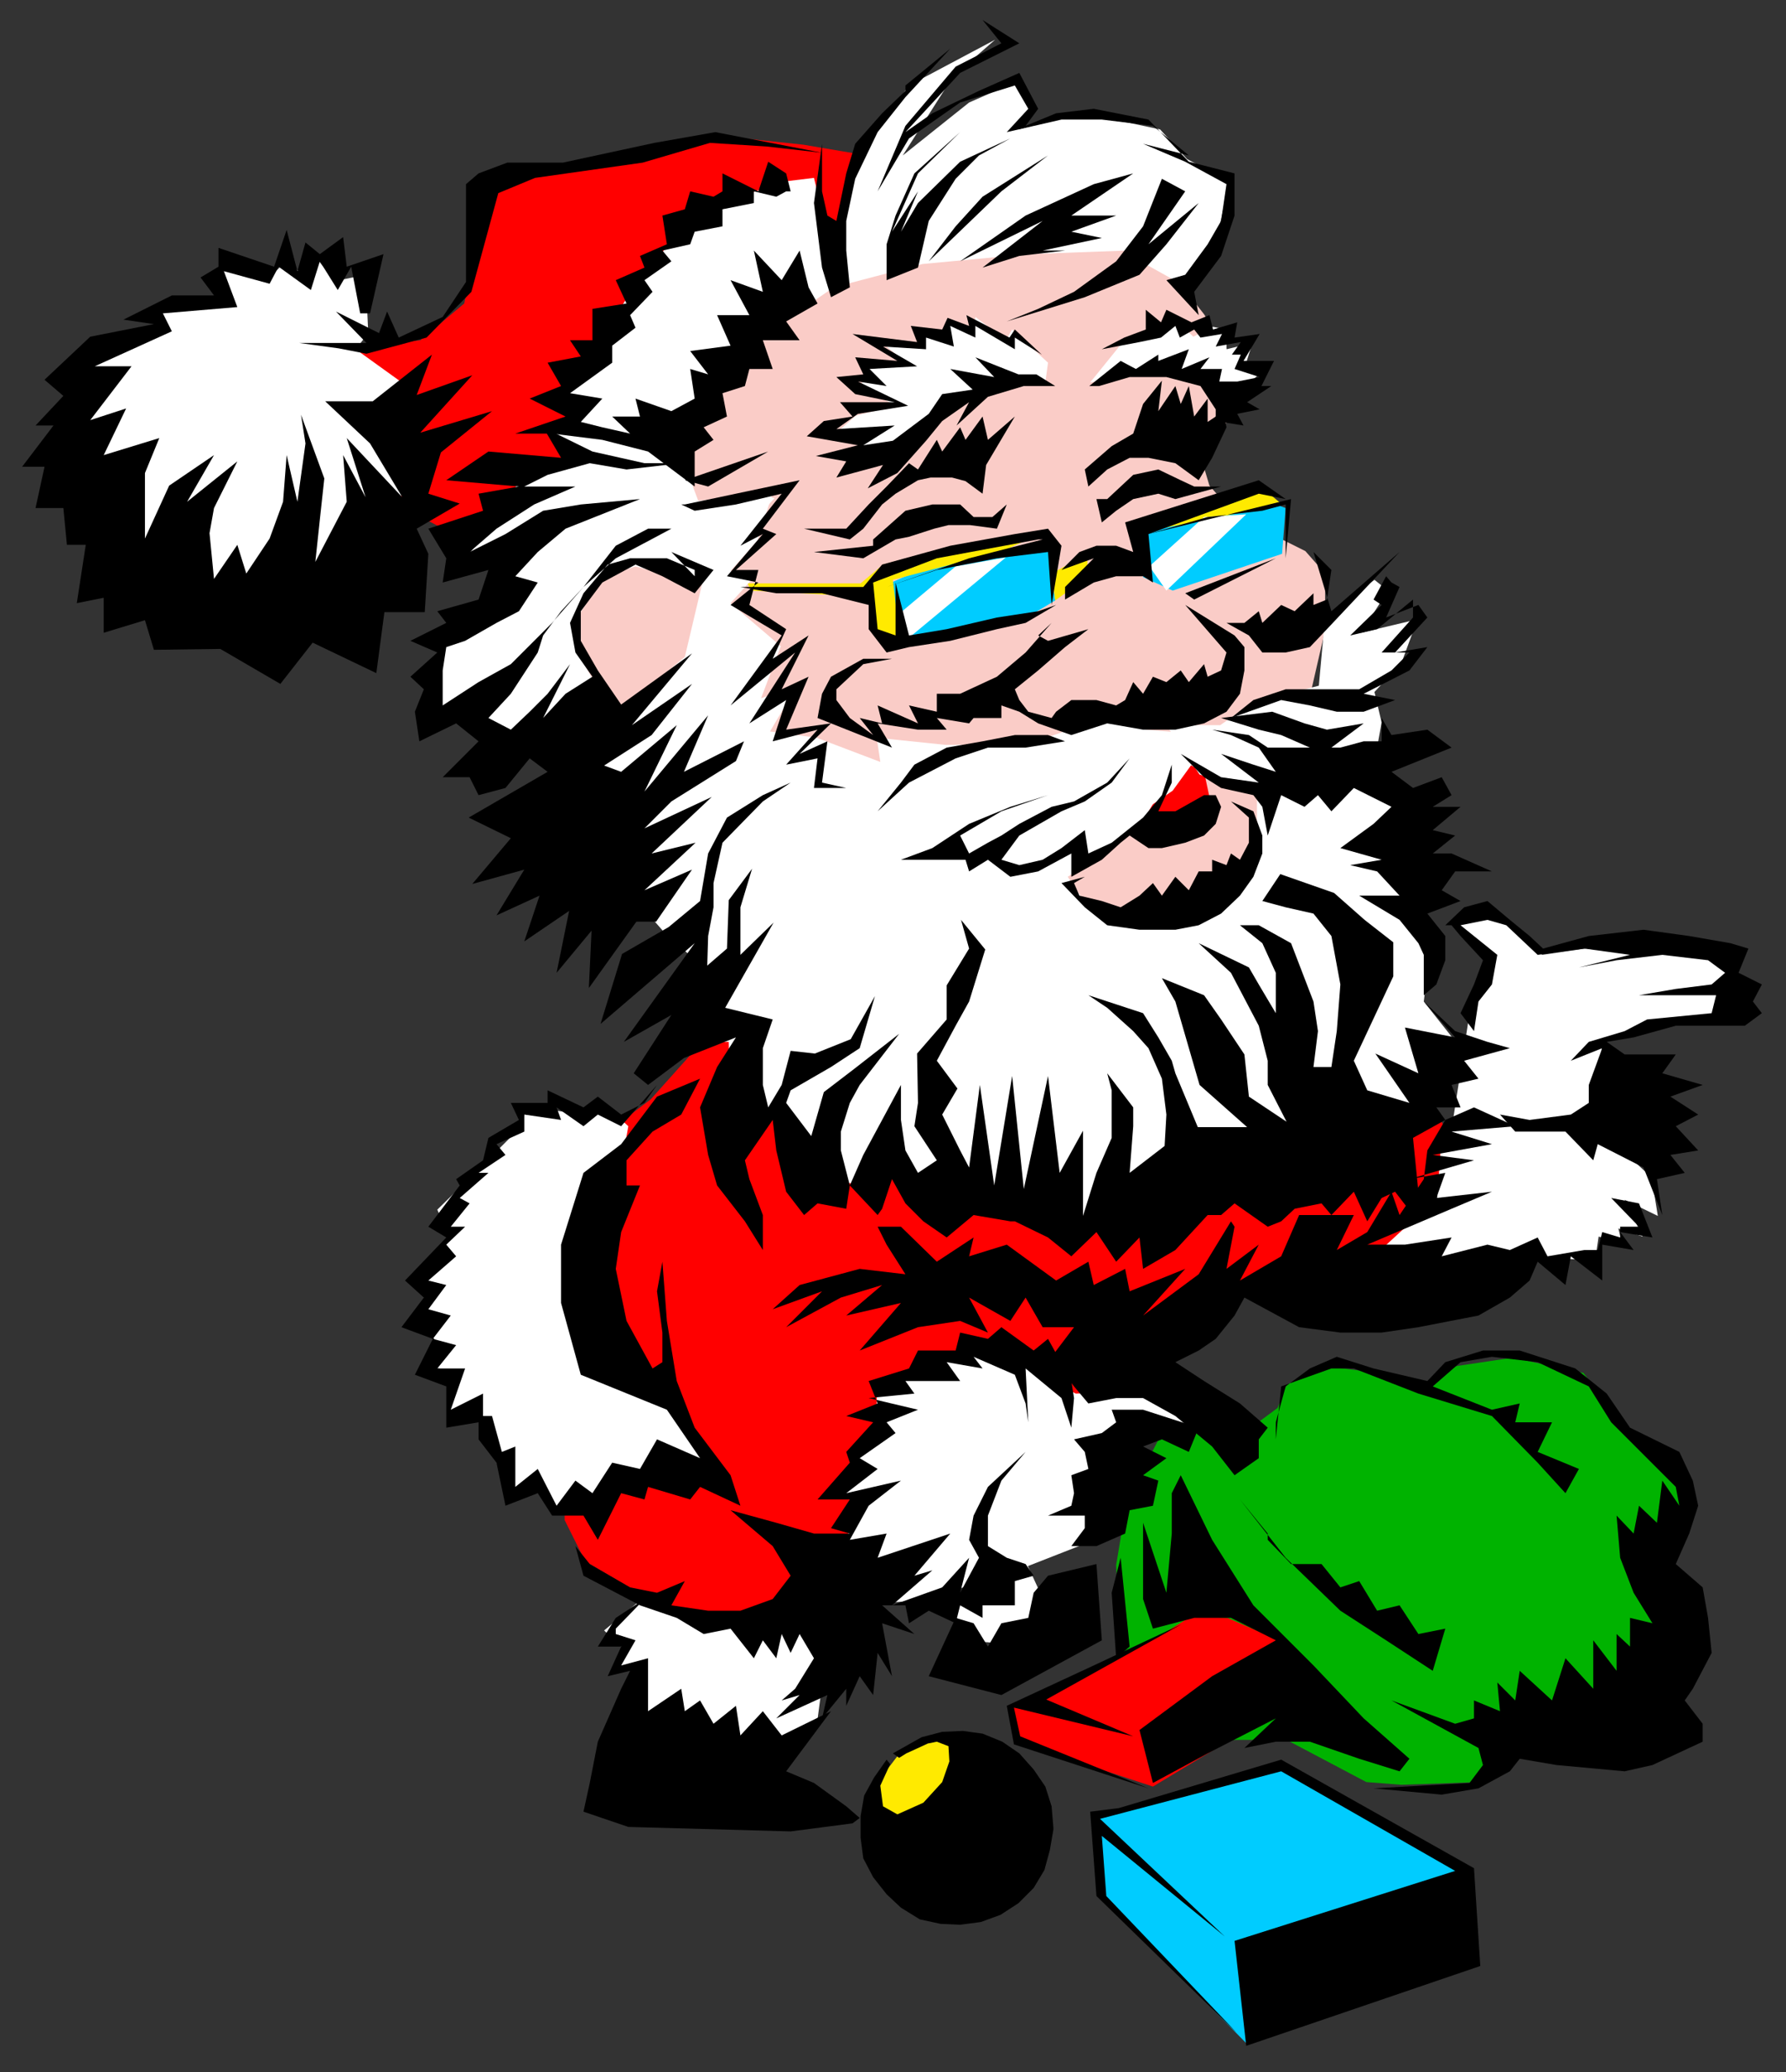 <?xml version="1.0" encoding="utf-8"?>
<!-- Generator: Adobe Illustrator 16.0.0, SVG Export Plug-In . SVG Version: 6.00 Build 0)  -->
<!DOCTYPE svg PUBLIC "-//W3C//DTD SVG 1.1//EN" "http://www.w3.org/Graphics/SVG/1.1/DTD/svg11.dtd">
<svg version="1.1" id="Layer_1" xmlns="http://www.w3.org/2000/svg" xmlns:xlink="http://www.w3.org/1999/xlink" x="0px" y="0px"
	 width="441px" height="511.458px" viewBox="0 0 441 511.458" enable-background="new 0 0 441 511.458" xml:space="preserve">
<rect x="0" y="0" width="441" height="511.458" fill="#333333" stroke="none"/>
<g>
	<polygon fill-rule="evenodd" clip-rule="evenodd" fill="#00CCFF" points="270.513,448.464 272.948,469.056 308.157,504.708 
		362.188,463.08 316.35,435.842 270.513,448.464 270.513,448.464 	"/>
	<polygon fill-rule="evenodd" clip-rule="evenodd" fill="#FF0000" points="249.477,421.228 251.692,430.085 284.685,440.935 
		322.106,418.349 317.014,402.406 295.757,396.648 277.6,408.163 249.477,421.228 249.477,421.228 	"/>
	<polygon fill-rule="evenodd" clip-rule="evenodd" fill="#FFEA00" points="217.369,438.942 222.461,432.298 232.648,428.757 
		237.077,434.734 233.533,446.25 220.469,451.344 215.376,446.914 217.369,438.942 217.369,438.942 	"/>
	<polygon fill-rule="evenodd" clip-rule="evenodd" fill="#00B300" points="276.492,408.163 275.605,386.24 278.264,370.296 
		286.898,353.69 299.964,352.584 309.486,351.917 315.466,347.491 317.679,341.732 328.529,337.304 344.915,339.519 
		353.552,342.397 358.645,337.304 373.479,335.088 390.974,338.854 397.617,347.491 401.159,353.69 416.438,364.32 414.89,376.719 
		409.354,389.342 417.324,405.948 404.261,429.421 374.144,430.085 365.287,439.829 346.022,440.493 337.386,439.829 
		317.679,429.421 298.635,429.421 316.35,405.063 303.065,399.305 294.207,398.862 286.013,403.958 276.492,408.163 
		276.492,408.163 	"/>
	<polygon fill-rule="evenodd" clip-rule="evenodd" fill="#FF0000" points="354.216,273.532 358.645,281.946 347.572,311.174 
		303.065,319.812 269.185,350.589 230.656,387.792 193.676,397.313 169.76,399.305 155.811,392 144.517,385.356 139.423,375.169 
		139.423,362.327 127.909,296.118 160.682,271.316 177.731,252.273 237.741,251.609 337.386,266.888 354.216,273.532 
		354.216,273.532 	"/>
	<polygon fill-rule="evenodd" clip-rule="evenodd" fill="#FFFFFF" points="234.642,397.313 240.618,405.063 251.692,405.948 
		257.449,394.434 253.685,386.24 240.176,390.448 234.642,397.313 234.642,397.313 	"/>
	<polygon fill-rule="evenodd" clip-rule="evenodd" fill="#FFFFFF" points="157.139,395.762 149.167,402.406 154.039,407.057 
		152.045,412.149 158.688,412.149 160.018,430.085 193.011,430.97 201.869,424.327 203.418,412.591 195.89,395.762 180.389,399.305 
		165.109,397.313 157.139,395.762 157.139,395.762 	"/>
	<polygon fill-rule="evenodd" clip-rule="evenodd" fill="#FFFFFF" points="358.645,277.294 363.073,248.73 366.615,235.666 
		359.309,227.473 366.174,223.929 377.688,232.122 380.786,235.666 400.495,232.787 428.396,235.666 429.061,248.73 
		409.354,253.822 395.624,256.923 394.738,269.324 396.73,280.397 407.802,290.583 409.354,300.104 401.159,296.118 
		405.589,305.196 399.609,303.202 400.495,306.746 394.738,305.196 393.852,311.174 381.452,310.29 369.716,313.832 
		335.837,313.168 354.881,295.673 355.765,283.051 358.645,277.294 358.645,277.294 	"/>
	<polygon fill-rule="evenodd" clip-rule="evenodd" fill="#FFFFFF" points="265.642,343.946 286.898,343.061 293.543,351.917 
		278.264,355.683 273.612,375.169 266.97,381.37 246.597,389.342 226.005,395.098 215.376,395.762 209.175,379.819 211.168,370.296 
		206.961,368.083 211.168,360.776 211.168,358.561 216.483,353.69 216.483,343.061 224.455,338.854 232.648,333.539 
		246.597,333.539 261.213,341.732 265.642,343.946 265.642,343.946 	"/>
	<polygon fill-rule="evenodd" clip-rule="evenodd" fill="#FFFFFF" points="155.146,277.959 154.039,284.16 142.303,298.553 
		143.409,326.454 164.667,345.497 176.403,364.981 151.602,367.198 144.073,371.625 136.767,372.292 132.781,365.87 
		125.694,369.413 122.595,360.776 118.166,348.154 111.08,351.254 111.522,338.191 105.102,337.304 107.98,331.547 104.437,326.454 
		105.102,311.618 111.08,305.639 107.98,298.553 118.166,288.588 128.795,277.959 129.901,273.086 139.423,274.417 148.502,273.532 
		152.045,275.082 155.146,277.959 155.146,277.959 	"/>
	<polygon fill-rule="evenodd" clip-rule="evenodd" fill="#FF0000" points="82.736,86.197 103.773,83.983 114.623,74.903 
		120.159,50.545 125.917,43.903 142.967,39.917 177.289,33.495 198.325,35.709 214.048,38.367 208.29,70.918 146.066,123.619 
		110.637,131.148 75.429,112.327 82.736,86.197 82.736,86.197 	"/>
	<polygon fill-rule="evenodd" clip-rule="evenodd" fill="#FACCC7" points="163.56,114.762 136.324,151.298 152.71,193.592 
		257.006,246.293 319.007,227.03 321.444,180.528 327.201,155.506 327.201,141.556 322.328,136.02 305.5,127.605 298.635,119.855 
		297.307,115.426 304.392,101.033 302.844,86.197 297.307,77.561 287.563,65.16 262.983,56.303 197.66,66.046 167.545,102.583 
		163.56,114.762 163.56,114.762 	"/>
	<polygon fill-rule="evenodd" clip-rule="evenodd" fill="#FF0000" points="278.928,202.672 291.55,204.886 298.635,196.693 
		297.307,190.493 289.114,186.507 278.928,196.25 278.928,202.672 278.928,202.672 	"/>
	<polygon fill-rule="evenodd" clip-rule="evenodd" fill="#00CCFF" points="219.583,143.991 222.239,158.606 253.905,152.184 
		260.549,148.198 258.777,135.134 234.197,137.57 219.583,143.991 219.583,143.991 	"/>
	<polygon fill-rule="evenodd" clip-rule="evenodd" fill="#00CCFF" points="280.921,131.148 282.249,142.441 289.556,145.763 
		316.571,136.684 317.458,125.391 312.586,123.619 280.921,131.148 280.921,131.148 	"/>
	<polygon fill-rule="evenodd" clip-rule="evenodd" fill="#FFEA00" points="185.481,145.763 214.048,147.313 216.483,155.506 
		222.239,157.942 220.469,143.106 247.484,136.02 254.792,132.699 237.741,134.249 218.033,139.342 212.497,143.991 
		184.596,143.991 185.481,145.763 185.481,145.763 	"/>
	<polygon fill-rule="evenodd" clip-rule="evenodd" fill="#FFEA00" points="259.662,141.556 260.549,148.198 268.52,142.441 
		268.52,136.684 259.662,141.556 259.662,141.556 	"/>
	<polygon fill-rule="evenodd" clip-rule="evenodd" fill="#FFEA00" points="279.813,131.812 316.571,124.505 311.035,119.855 
		284.906,127.605 279.813,131.812 279.813,131.812 	"/>
	<polygon fill-rule="evenodd" clip-rule="evenodd" fill="#FFFFFF" points="223.791,157.942 248.371,137.57 235.969,139.784 
		222.239,151.298 223.791,157.942 223.791,157.942 	"/>
	<polygon fill-rule="evenodd" clip-rule="evenodd" fill="#FFFFFF" points="283.799,139.784 297.307,127.605 307.714,126.941 
		288.006,145.763 283.799,139.784 283.799,139.784 	"/>
	<polygon fill-rule="evenodd" clip-rule="evenodd" fill="#FFFFFF" points="299.521,181.415 289.556,195.143 277.6,203.336 
		276.714,179.642 299.521,181.415 299.521,181.415 	"/>
	<polygon fill-rule="evenodd" clip-rule="evenodd" fill="#FFFFFF" points="173.967,141.556 169.096,162.149 148.724,178.978 
		139.866,202.672 164.224,230.351 173.967,238.987 170.868,257.143 179.946,257.143 180.389,277.294 191.239,275.745 
		199.433,291.024 217.369,292.795 221.133,287.039 231.098,299.438 249.919,294.345 265.198,302.539 290.442,298.553 
		326.313,279.73 346.022,274.637 359.973,257.81 351.56,247.181 353.329,232.565 347.572,220.386 349.121,200.9 339.379,188.056 
		341.151,178.314 339.379,170.785 346.022,163.699 350.008,152.848 336.058,156.17 342.7,145.763 339.379,143.106 327.201,152.184 
		325.649,169.234 309.265,173.442 301.292,178.978 288.006,178.978 296.199,191.157 310.37,196.25 310.37,209.093 289.114,227.03 
		268.52,223.708 263.647,216.4 280.921,204.886 288.006,192.707 282.249,178.978 269.185,178.314 253.241,183.849 233.533,183.849 
		216.483,182.079 217.369,188.056 201.646,182.079 190.132,180.528 196.775,169.234 187.918,172.335 192.789,159.491 
		180.389,148.863 186.146,142.441 180.389,140.892 187.032,133.363 191.239,120.297 173.967,141.556 173.967,141.556 	"/>
	<polygon fill-rule="evenodd" clip-rule="evenodd" fill="#FFFFFF" points="222.905,113.876 209.839,113.876 214.712,105.683 
		206.518,106.79 211.39,102.583 221.133,100.147 212.497,95.276 214.712,90.404 223.791,89.518 218.919,85.533 227.112,84.647 
		226.226,80.662 234.197,84.647 233.533,79.11 240.398,83.096 240.84,78.225 248.371,83.983 249.919,81.326 258.777,89.518 
		258.113,94.39 242.392,97.047 229.326,104.132 222.905,113.876 222.905,113.876 	"/>
	<polygon fill-rule="evenodd" clip-rule="evenodd" fill="#FFFFFF" points="269.185,94.39 277.6,83.983 290.442,79.11 
		294.648,83.096 299.521,80.662 302.844,81.326 302.844,86.197 309.265,84.647 307.714,89.518 310.37,92.84 302.844,99.261 
		294.648,92.84 281.585,91.955 269.185,94.39 269.185,94.39 	"/>
	<polygon fill-rule="evenodd" clip-rule="evenodd" fill="#FFFFFF" points="191.239,122.955 172.417,143.991 156.917,139.784 
		148.724,142.441 142.303,152.848 144.073,163.699 148.724,171.67 124.366,188.056 113.516,177.428 104.88,176.542 107.98,163.699 
		113.516,152.184 123.259,146.427 127.687,136.02 114.623,138.234 126.581,122.955 128.131,117.198 144.073,113.876 
		136.324,107.454 141.417,102.583 138.981,98.597 144.073,90.404 156.031,71.583 165.109,60.289 176.625,50.545 193.676,44.789 
		200.982,43.903 206.518,66.046 211.39,39.252 224.455,21.095 245.713,9.801 235.305,18.881 222.905,38.367 239.29,25.302 
		252.356,19.545 255.456,27.074 251.47,31.946 266.75,27.738 286.457,31.946 293.1,39.252 303.508,44.789 300.186,60.289 
		291.55,70.032 281.585,64.496 278.264,61.839 253.905,62.724 227.776,65.16 205.854,70.918 195.226,78.225 183.047,85.533 
		170.868,104.132 169.096,114.762 172.417,123.619 186.146,121.848 191.239,122.955 191.239,122.955 	"/>
	<polygon fill-rule="evenodd" clip-rule="evenodd" fill="#FFFFFF" points="87.829,86.197 100.451,95.276 90.265,101.697 
		100.451,120.297 82.072,148.198 49.299,149.749 25.606,130.042 16.749,106.79 24.278,86.197 40.221,81.326 38.007,76.454 
		53.507,74.239 52.621,68.261 59.264,64.496 67.236,67.818 70.558,64.496 76.979,69.368 77.865,63.388 82.736,69.368 90.265,67.818 
		90.929,82.211 87.829,86.197 87.829,86.197 	"/>
	<polygon fill-rule="evenodd" clip-rule="evenodd" points="242.611,4.93 247.263,10.688 235.969,16.445 223.568,31.06 
		216.705,47.225 224.455,34.159 237.077,25.302 250.584,21.095 253.905,26.853 248.591,32.61 262.099,29.509 272.063,29.509 
		284.685,31.06 293.543,38.367 282.249,35.488 292.655,39.917 302.844,45.453 301.514,54.532 298.192,60.289 292.655,67.818 
		288.006,69.146 295.979,77.783 294.871,72.025 301.514,63.167 304.836,53.203 304.836,42.796 293.543,39.917 283.577,29.509 
		270.071,26.853 260.771,27.959 253.241,31.06 256.341,26.853 251.692,17.995 241.728,22.423 230.212,27.959 223.568,32.61 
		237.077,17.995 251.692,10.688 242.611,4.93 242.611,4.93 	"/>
	<polygon fill-rule="evenodd" clip-rule="evenodd" points="237.077,32.61 225.783,42.796 221.133,53.203 218.919,60.289 
		218.919,69.146 226.669,66.046 229.326,54.532 235.969,44.125 241.728,38.367 249.477,34.159 237.077,39.917 226.669,50.103 
		222.461,57.188 226.669,47.225 220.248,57.188 226.669,42.796 237.077,32.61 237.077,32.61 	"/>
	<polygon fill-rule="evenodd" clip-rule="evenodd" points="258.777,38.367 242.611,48.553 235.969,55.86 229.326,64.496 
		247.263,47.225 258.777,38.367 258.777,38.367 	"/>
	<polygon fill-rule="evenodd" clip-rule="evenodd" points="270.071,45.453 253.241,53.203 237.077,64.496 257.449,54.532 
		242.611,66.046 251.692,63.167 262.983,61.839 270.071,61.839 257.449,61.839 272.063,58.739 264.534,57.188 275.605,53.203 
		264.534,53.203 279.813,42.796 270.071,45.453 270.071,45.453 	"/>
	<polygon fill-rule="evenodd" clip-rule="evenodd" points="286.898,44.125 282.249,55.86 275.605,64.496 265.198,72.025 
		256.341,76.232 248.591,79.333 267.855,73.354 281.362,67.818 288.006,60.289 295.979,50.103 283.577,60.289 292.655,47.225 
		286.898,44.125 286.898,44.125 	"/>
	<polygon fill-rule="evenodd" clip-rule="evenodd" points="250.584,102.804 243.498,114.762 242.611,121.848 238.405,118.748 
		235.083,117.862 232.205,117.862 229.77,117.862 226.669,118.526 221.133,121.848 217.812,124.505 213.161,130.483 
		209.839,133.141 198.547,130.483 208.954,130.483 214.49,124.505 218.919,120.077 224.455,114.319 226.669,115.87 231.32,108.562 
		232.648,111.44 237.077,105.461 238.405,108.562 242.611,102.804 243.939,108.562 250.584,102.804 250.584,102.804 	"/>
	<polygon fill-rule="evenodd" clip-rule="evenodd" points="215.597,133.141 223.568,126.055 230.212,124.505 237.077,124.505 
		240.398,127.605 245.049,127.605 248.591,124.505 246.155,130.483 239.512,129.598 234.197,129.598 230.656,130.483 
		224.455,132.477 221.133,133.141 213.161,137.791 200.982,136.241 215.597,134.691 215.597,133.141 215.597,133.141 	"/>
	<polygon fill-rule="evenodd" clip-rule="evenodd" points="267.855,115.87 274.499,110.111 279.813,107.012 282.249,99.705 
		286.898,93.948 286.013,101.476 290.222,95.276 291.55,99.705 293.543,95.276 294.871,102.804 298.192,98.375 298.192,104.132 
		300.186,102.804 301.514,98.375 302.844,105.461 299.3,112.991 295.979,118.526 290.222,114.319 283.577,112.991 278.928,112.991 
		273.393,115.87 268.742,120.077 267.855,115.87 267.855,115.87 	"/>
	<polygon fill-rule="evenodd" clip-rule="evenodd" points="273.393,123.177 279.813,117.198 286.013,115.87 291.55,118.526 
		294.871,120.077 298.192,115.87 294.871,120.077 301.514,120.077 290.222,123.177 286.013,121.848 279.813,123.177 
		275.605,126.055 272.063,128.934 270.735,123.177 273.393,123.177 273.393,123.177 	"/>
	<polygon fill-rule="evenodd" clip-rule="evenodd" points="262.983,147.977 270.071,143.77 275.605,142.22 282.249,142.22 
		284.685,143.77 283.577,131.812 298.192,127.605 311.699,126.055 317.458,124.505 317.458,137.791 318.787,123.177 
		283.577,131.812 310.814,121.848 317.458,123.177 310.814,118.526 277.82,128.934 279.813,136.241 275.605,134.691 
		270.735,134.691 266.527,136.241 262.099,140.669 270.071,137.791 262.983,144.877 262.983,147.977 262.983,147.977 	"/>
	<polygon fill-rule="evenodd" clip-rule="evenodd" points="217.812,139.342 234.642,134.691 250.584,131.812 258.777,130.483 
		262.099,134.691 259.662,149.306 258.777,136.241 246.155,137.791 231.32,140.669 218.919,144.877 239.29,137.791 257.449,133.141 
		256.341,133.141 231.32,137.791 215.597,143.77 216.705,155.284 221.133,156.834 221.133,143.77 224.455,156.834 233.755,155.284 
		246.155,152.406 256.341,150.855 260.771,149.306 253.241,153.734 246.155,155.284 234.642,158.163 224.455,159.713 
		218.919,161.042 214.49,155.284 214.49,149.306 202.975,146.427 191.683,146.427 182.824,144.877 205.189,144.877 213.161,144.877 
		217.812,139.342 217.812,139.342 	"/>
	<polygon fill-rule="evenodd" clip-rule="evenodd" points="259.662,153.734 253.241,161.042 246.155,167.02 237.077,171.227 
		231.32,171.227 231.32,175.657 224.455,174.107 226.669,178.535 216.705,174.107 217.812,178.535 212.276,177.206 215.597,181.415 
		209.839,177.206 206.518,172.778 206.518,170.121 213.161,163.92 220.248,162.592 213.161,162.592 205.189,167.02 202.975,171.227 
		201.869,177.206 220.248,184.514 216.705,178.535 226.669,180.086 233.755,180.086 231.32,177.206 239.29,178.535 240.398,177.206 
		247.263,177.206 247.263,174.107 251.692,175.657 256.341,178.535 264.534,181.415 273.393,178.535 282.249,180.086 
		290.222,180.086 297.307,178.535 302.844,175.657 306.165,171.227 307.271,165.47 307.271,159.713 304.836,156.834 
		292.655,149.306 302.844,161.042 301.514,165.47 298.192,167.02 297.307,163.92 293.543,168.349 291.55,165.47 288.006,168.349 
		284.685,167.02 282.249,171.227 279.813,168.349 277.82,172.778 275.605,174.107 270.735,172.778 264.534,172.778 260.771,175.657 
		259.662,177.206 253.905,175.657 251.692,172.778 250.584,170.121 256.341,165.47 262.983,159.713 268.742,155.284 
		258.777,158.163 256.341,156.834 259.662,153.734 259.662,153.734 	"/>
	<polygon fill-rule="evenodd" clip-rule="evenodd" points="324.321,136.241 328.749,140.669 327.644,147.977 324.321,149.306 
		324.321,146.427 319.671,150.855 316.35,149.306 311.699,153.734 310.814,150.855 307.271,153.734 302.844,153.734 
		308.378,156.834 311.699,161.042 317.458,161.042 323.436,159.713 327.644,155.284 345.58,136.241 328.749,150.855 
		324.321,136.241 324.321,136.241 	"/>
	<polygon fill-rule="evenodd" clip-rule="evenodd" points="342.259,142.22 339.158,147.977 341.151,149.306 333.4,156.834 
		340.043,155.284 348.901,147.977 348.901,152.406 341.151,161.042 348.016,161.042 343.587,165.47 335.614,170.121 
		328.749,170.121 322.106,170.121 317.458,170.121 309.486,172.778 303.949,177.206 316.35,172.778 323.436,174.107 
		330.078,175.657 336.722,175.657 344.472,172.778 336.722,171.227 348.016,165.47 352.443,159.713 344.472,161.042 
		352.443,152.406 350.229,149.306 342.259,152.406 345.58,144.877 343.587,143.77 342.259,142.22 342.259,142.22 	"/>
	<polygon fill-rule="evenodd" clip-rule="evenodd" points="301.514,177.206 310.814,180.086 316.35,181.415 323.436,184.514 
		330.965,184.514 336.722,182.964 341.151,182.964 341.151,177.206 343.587,181.415 352.443,180.086 358.422,184.514 
		343.587,190.493 348.901,194.479 355.986,191.821 358.422,196.25 353.772,199.129 360.638,199.129 353.772,204.886 
		359.309,206.214 353.772,210.644 358.422,210.644 368.387,215.072 359.309,215.072 355.986,219.722 360.638,222.379 
		352.443,225.479 356.873,231.015 356.873,236.993 354.658,242.972 351.56,245.629 351.56,235.666 350.229,232.787 345.58,227.03 
		335.614,221.051 345.58,221.051 340.043,215.072 333.4,213.522 341.151,212.193 330.965,209.315 339.158,203.336 343.587,199.129 
		334.286,194.479 328.749,200.235 325.43,196.25 322.106,199.129 316.35,196.25 315.021,200.235 313.027,206.214 311.699,199.129 
		309.486,196.25 301.514,194.479 297.307,191.821 291.55,186.063 301.514,191.821 310.814,193.15 301.514,186.063 309.486,188.721 
		315.021,190.493 310.814,184.514 303.949,181.415 299.3,180.086 308.378,181.415 313.027,184.514 322.106,184.514 328.749,184.514 
		336.722,178.535 327.644,180.086 322.106,178.535 314.136,175.657 301.514,177.206 301.514,177.206 	"/>
	<polygon fill-rule="evenodd" clip-rule="evenodd" points="258.777,181.415 250.584,181.415 242.611,182.964 233.755,184.514 
		225.783,188.721 222.461,193.15 216.705,200.235 224.455,193.15 235.969,187.171 243.939,184.514 253.241,184.514 262.983,182.964 
		258.777,181.415 258.777,181.415 	"/>
	<polygon fill-rule="evenodd" clip-rule="evenodd" points="289.334,188.721 286.898,196.25 282.249,201.786 274.499,207.986 
		268.742,210.644 267.855,204.886 262.099,209.315 257.449,212.193 251.692,213.522 247.263,212.193 251.692,206.214 
		262.099,200.235 267.855,197.8 274.499,193.15 278.928,187.171 273.393,193.15 265.198,197.8 259.662,199.129 251.692,203.336 
		247.263,206.214 243.939,207.986 239.29,210.644 237.077,206.214 247.263,200.235 258.777,196.25 249.477,199.129 239.29,203.336 
		230.212,209.315 222.461,212.193 218.919,212.193 231.32,212.193 238.405,212.193 239.29,215.072 243.939,212.193 249.477,216.4 
		256.341,215.072 264.534,210.644 264.534,216.4 272.063,212.193 276.714,207.986 278.928,206.214 283.577,209.315 286.898,209.315 
		292.655,207.986 297.307,206.214 300.186,203.336 301.514,199.129 300.186,196.25 297.307,196.25 290.222,200.235 286.013,200.235 
		289.334,193.15 289.334,188.721 289.334,188.721 	"/>
	<polygon fill-rule="evenodd" clip-rule="evenodd" points="262.099,217.95 267.855,223.929 273.393,228.358 281.362,229.466 
		290.222,229.466 295.979,228.358 301.514,225.479 306.165,221.051 309.486,216.4 311.699,210.644 311.699,206.214 309.486,200.235 
		303.949,197.8 308.378,201.786 308.378,207.986 306.165,212.193 303.949,210.644 302.844,213.522 299.3,212.193 299.3,215.072 
		295.979,215.072 293.543,219.722 290.222,216.4 286.898,221.051 284.685,217.95 281.362,221.051 276.714,223.929 272.063,222.379 
		266.527,221.051 265.198,217.95 267.855,216.4 262.099,217.95 262.099,217.95 	"/>
	<polygon fill-rule="evenodd" clip-rule="evenodd" points="292.655,146.427 315.021,137.791 294.871,147.977 292.655,146.427 
		292.655,146.427 	"/>
	<polygon fill-rule="evenodd" clip-rule="evenodd" points="311.699,222.379 316.13,215.736 329.414,220.386 336.943,227.03 
		344.028,232.565 344.028,240.979 334.286,261.795 337.607,269.101 348.016,272.204 339.602,260.023 350.229,264.895 
		346.908,253.602 359.309,256.036 351.56,247.181 359.309,254.487 367.28,257.143 372.815,258.694 361.523,261.795 365.065,266.224 
		358.422,267.772 360.638,273.309 354.658,273.309 356.873,276.411 348.901,280.837 350.229,294.124 348.901,299.882 
		344.472,294.124 341.151,295.673 337.607,301.433 334.286,294.124 328.749,299.882 326.313,297.002 319.671,298.331 
		316.35,301.433 313.027,302.761 304.836,297.002 301.514,299.882 298.192,299.882 290.222,308.516 282.249,313.168 
		281.362,305.417 275.605,311.396 270.735,304.088 264.534,310.067 258.777,305.417 250.584,301.433 249.477,301.433 
		240.398,299.882 233.755,305.417 227.998,301.433 223.568,297.002 220.248,291.024 217.812,298.331 216.705,299.882 
		209.839,292.575 208.954,298.331 201.869,297.002 198.547,299.882 194.118,294.124 191.683,283.938 190.796,276.411 
		183.932,286.374 185.04,291.024 188.361,299.882 188.361,308.516 183.932,301.433 177.067,292.575 174.854,285.045 172.86,273.309 
		177.067,263.344 181.718,256.036 168.874,261.129 160.018,267.772 156.475,264.895 165.774,250.502 154.039,257.143 
		171.532,232.787 148.282,252.716 153.595,235.443 165.109,228.801 172.86,222.379 174.854,210.644 179.503,201.786 188.361,196.25 
		195.226,193.15 188.361,197.8 178.396,207.986 176.182,217.95 176.182,223.929 174.854,231.015 174.631,238.322 179.503,234.115 
		179.946,222.158 185.704,214.408 182.824,223.929 182.824,235.666 191.019,227.694 179.061,248.73 190.796,251.609 
		188.361,258.694 188.361,267.772 189.689,273.309 193.011,267.772 195.226,259.359 201.204,260.023 210.062,256.481 
		216.041,245.852 212.276,258.694 205.189,263.344 195.226,269.101 194.118,272.204 200.318,280.397 203.418,269.545 
		210.947,263.787 222.019,255.153 212.276,267.772 209.839,272.204 207.625,279.288 207.625,283.938 209.839,292.575 
		213.161,285.045 217.812,276.411 222.461,267.772 222.461,276.411 223.568,283.938 226.669,289.475 231.32,286.374 
		225.783,277.959 226.669,272.204 226.448,260.023 233.755,251.609 233.755,243.194 239.29,234.115 237.297,227.03 243.275,234.337 
		239.29,247.181 235.969,253.158 231.32,261.795 236.413,268.66 232.648,275.082 237.077,283.938 239.29,288.147 241.947,267.772 
		245.491,292.575 249.919,265.559 252.798,293.46 258.777,265.559 261.654,289.475 267.414,279.069 267.414,300.104 
		270.735,289.475 274.499,280.837 274.499,269.101 273.393,264.895 279.813,273.309 279.813,277.959 278.928,289.475 
		287.563,282.832 288.006,275.082 286.898,266.224 283.577,258.694 279.813,254.487 273.393,248.73 268.742,245.629 
		282.249,250.059 286.013,256.036 289.334,261.795 290.222,264.895 295.757,278.18 307.935,278.18 296.199,267.772 290.222,247.181 
		286.898,241.422 297.307,245.629 301.514,251.609 307.271,260.245 308.378,270.652 317.679,276.852 313.027,267.772 
		313.027,261.795 310.814,253.158 303.949,240.094 295.979,232.787 308.378,238.765 310.814,242.972 315.021,250.059 
		315.021,240.094 311.699,232.787 306.165,228.358 310.814,228.358 318.787,232.787 322.106,241.422 324.321,247.181 
		325.43,254.487 324.321,263.344 328.749,263.344 330.078,254.487 330.965,242.972 328.749,231.015 324.321,225.479 
		317.458,223.929 311.699,222.379 311.699,222.379 	"/>
	<polygon fill-rule="evenodd" clip-rule="evenodd" points="234.642,12.016 223.568,23.973 216.705,32.61 211.168,44.125 
		208.954,54.532 208.954,61.839 209.839,70.918 205.189,73.354 202.975,66.046 201.869,57.188 200.982,50.103 202.975,35.488 
		202.975,47.225 204.304,53.203 206.518,54.532 208.954,42.796 211.168,35.488 217.812,27.959 223.568,22.423 223.568,21.095 
		234.642,12.016 234.642,12.016 	"/>
	<polygon fill-rule="evenodd" clip-rule="evenodd" points="191.683,48.553 186.146,47.225 186.146,50.103 178.396,51.653 
		178.396,55.86 171.532,57.188 170.424,60.289 163.56,61.839 165.774,64.496 159.132,69.146 161.124,72.025 155.588,77.783 
		156.917,80.882 151.16,85.311 151.16,89.518 140.752,97.047 148.724,98.375 143.409,104.132 148.724,105.461 155.588,107.012 
		151.16,102.804 158.024,102.804 156.917,98.375 165.774,101.476 171.532,98.375 170.424,91.068 174.854,92.396 170.424,86.64 
		180.389,85.311 177.067,77.783 185.04,77.783 180.389,69.146 188.361,72.025 186.146,61.839 193.011,69.146 197.439,61.839 
		199.654,70.918 201.869,74.903 194.118,79.333 197.439,83.983 188.361,83.983 190.796,91.068 185.04,91.068 183.932,95.276 
		178.396,97.047 179.503,102.804 173.746,105.461 176.182,108.562 171.532,111.44 171.532,120.077 160.018,111.44 148.724,108.562 
		136.324,107.012 127.245,107.012 139.645,102.804 130.788,98.375 138.538,95.276 135.216,89.518 143.409,87.968 140.752,83.983 
		146.288,83.983 146.288,76.232 154.703,74.903 152.045,69.146 159.132,66.046 158.024,63.167 164.667,60.289 163.56,53.203 
		169.096,51.653 170.424,47.225 176.182,48.553 178.396,47.225 178.396,42.796 187.254,47.225 189.689,39.917 194.118,42.796 
		195.226,47.225 194.118,47.225 191.683,48.553 191.683,48.553 	"/>
	<polygon fill-rule="evenodd" clip-rule="evenodd" points="134.109,105.461 146.288,111.44 159.132,114.319 168.21,114.319 
		154.703,115.87 145.624,114.319 135.216,117.198 129.459,120.077 142.081,120.077 131.895,124.505 122.595,130.483 
		115.952,136.241 124.809,131.812 134.109,126.055 143.409,124.505 158.024,123.177 139.645,130.483 132.781,136.241 
		127.245,142.22 132.781,143.77 128.131,150.855 122.595,153.734 114.844,158.163 110.194,159.713 109.308,165.47 109.308,174.107 
		118.166,168.349 126.138,163.92 136.324,153.734 144.073,144.877 152.045,134.691 160.018,130.483 165.774,130.483 
		152.045,137.791 144.073,144.877 138.538,150.855 134.109,156.834 132.781,161.042 126.138,171.227 120.602,177.206 
		126.138,180.086 130.788,175.657 135.216,171.227 140.752,163.92 134.109,177.206 139.645,171.227 146.288,167.02 142.081,161.042 
		140.752,153.734 144.073,146.427 150.052,139.342 155.588,137.791 161.124,137.791 164.667,137.791 171.532,140.669 
		171.532,142.22 165.774,136.241 176.182,140.669 171.532,146.427 163.56,142.22 156.917,139.342 148.724,143.77 143.409,150.855 
		143.409,158.163 147.617,165.47 153.374,173.885 170.868,161.263 156.031,178.978 170.868,168.792 160.902,181.415 
		149.167,188.943 153.374,190.493 167.103,178.978 159.132,195.364 174.854,176.542 168.874,190.493 183.711,182.964 
		181.718,187.835 165.774,197.8 159.132,204.444 175.739,196.693 160.902,210.644 171.753,207.986 159.132,219.722 170.868,214.628 
		162.01,227.473 157.139,227.473 145.402,243.858 146.066,229.687 137.431,240.094 140.531,224.815 129.459,232.344 
		133.223,221.051 122.595,225.922 129.459,214.628 116.616,218.172 126.138,206.878 115.729,201.786 135.216,190.493 
		130.788,187.171 124.809,194.479 118.166,196.25 115.952,191.821 109.308,191.821 118.166,182.964 112.63,178.535 103.551,182.964 
		102.444,175.657 104.658,170.121 101.336,167.02 107.98,161.042 101.336,158.163 110.194,153.734 107.98,150.855 118.166,147.977 
		120.602,140.669 109.308,143.77 110.194,137.791 105.766,130.483 119.273,126.055 118.166,121.848 128.131,120.077 
		110.194,118.526 120.602,111.44 138.538,112.991 134.109,105.461 134.109,105.461 	"/>
	<polygon fill-rule="evenodd" clip-rule="evenodd" points="88.937,77.339 86.722,65.825 83.4,71.583 78.972,64.496 76.758,71.583 
		68.786,65.825 66.571,70.032 55.278,66.932 58.6,75.79 40.221,77.339 42.435,81.768 23.392,90.404 32.471,90.404 22.285,103.69 
		31.143,100.812 25.606,112.327 39.335,108.119 35.792,116.754 35.792,121.184 35.792,132.919 41.771,119.855 52.843,112.327 
		46.2,123.84 58.6,113.876 52.843,125.391 51.735,131.591 52.843,142.884 58.6,134.469 60.814,141.556 66.571,132.919 
		69.893,123.84 70.778,112.327 73.436,123.84 75.429,109.447 74.322,102.362 80.079,118.083 78.972,128.27 77.865,138.677 
		85.615,123.84 84.729,112.327 90.265,122.733 85.615,108.119 99.344,122.733 91.373,109.447 80.3,99.041 92.037,99.041 
		106.651,87.525 102.887,97.49 116.616,92.619 103.773,106.79 121.487,101.476 108.865,111.663 105.766,121.848 113.516,124.283 
		102.887,130.483 105.766,136.684 104.88,151.078 94.916,151.078 92.923,166.135 77.201,158.606 69.229,168.792 54.393,160.156 
		38.007,160.378 35.792,153.07 25.606,156.17 25.606,147.534 18.963,148.863 21.177,134.469 16.527,134.469 15.642,125.391 
		8.777,125.391 10.992,115.205 5.456,115.205 13.205,105.019 8.777,105.019 15.642,97.711 10.992,93.725 22.285,83.096 
		38.007,79.997 30.478,78.889 42.435,72.911 52.843,72.911 49.521,68.482 53.949,65.825 53.949,61.175 67.679,65.825 70.778,56.746 
		73.436,66.932 75.429,59.846 78.972,62.724 84.729,58.517 85.615,65.825 94.693,62.724 91.373,77.339 88.937,77.339 88.937,77.339 
			"/>
	<polygon fill-rule="evenodd" clip-rule="evenodd" points="162.231,267.772 159.132,272.204 153.374,275.082 147.617,270.652 
		144.073,273.309 135.216,269.101 135.216,272.204 126.138,272.204 128.131,276.411 120.602,280.837 119.273,286.374 
		112.63,291.024 113.516,292.575 105.766,302.761 110.194,305.417 100.008,316.045 104.658,320.252 99.123,327.562 106.872,330.439 
		102.444,339.297 110.194,342.176 110.194,352.362 118.166,351.033 118.166,355.242 122.595,360.999 124.809,371.625 
		132.781,368.528 136.324,374.062 144.073,374.062 147.617,380.042 153.374,368.528 159.132,370.077 160.018,366.977 
		170.424,370.077 172.86,366.977 182.824,371.625 180.389,364.098 171.532,352.362 167.103,340.848 164.667,326.01 163.56,311.396 
		162.231,318.704 163.56,328.89 163.56,336.196 161.124,337.747 154.703,326.01 152.045,313.168 153.374,304.088 158.024,292.575 
		154.703,292.575 154.703,286.374 161.124,279.288 168.21,275.082 172.86,266.224 162.231,270.652 153.374,282.387 144.073,289.475 
		138.538,307.187 138.538,321.581 143.409,339.297 164.667,347.932 172.86,359.89 162.231,355.242 158.024,362.547 151.16,360.999 
		146.288,368.528 142.081,365.426 137.431,371.625 132.781,362.547 127.245,366.977 127.245,357.011 123.924,358.34 
		121.487,349.482 119.273,349.482 119.273,343.946 111.302,347.932 114.844,337.747 107.98,337.747 112.63,331.99 106.872,330.439 
		111.302,324.682 105.766,323.131 110.194,317.155 105.766,316.045 112.63,310.067 110.194,307.187 114.844,302.761 
		111.302,302.761 115.952,297.002 113.516,295.673 120.602,289.475 118.166,289.475 124.809,285.045 122.595,282.387 
		129.459,279.288 129.459,275.082 138.538,276.411 137.431,273.309 144.073,277.959 147.617,275.082 153.374,277.959 
		162.231,267.772 162.231,267.772 	"/>
	<polygon fill-rule="evenodd" clip-rule="evenodd" points="264.534,340.848 258.777,330.439 255.233,333.319 247.263,327.562 
		243.939,330.439 237.077,328.89 235.969,333.319 226.669,333.319 224.455,337.747 214.49,340.848 216.705,346.383 208.954,349.482 
		215.597,351.033 208.954,358.34 209.839,360.999 201.869,370.077 209.839,370.077 205.189,377.162 209.839,378.491 
		200.982,378.491 191.683,375.833 180.389,372.734 190.796,381.591 195.226,388.897 190.796,394.657 182.824,397.534 
		174.854,397.534 165.774,396.205 169.096,390.225 162.231,393.105 155.588,391.777 145.624,386.018 142.081,381.591 
		144.073,388.897 158.024,396.205 163.56,396.205 158.024,396.205 167.103,399.305 173.746,403.291 180.389,401.961 
		186.146,409.271 188.361,404.841 191.683,409.271 193.011,403.291 195.226,407.943 197.439,403.291 200.982,409.271 
		196.332,416.799 193.011,419.678 197.439,418.349 191.683,424.106 204.304,418.349 202.975,424.106 208.954,416.799 
		208.954,421.006 212.276,413.698 215.597,418.349 216.705,407.943 220.248,413.698 217.812,400.633 225.783,403.291 
		217.812,396.205 223.568,396.205 224.455,400.633 229.326,397.534 235.969,400.633 237.077,396.205 242.611,399.305 
		242.611,396.205 250.584,396.205 250.584,390.225 255.233,388.897 253.241,386.018 248.591,384.469 243.939,381.591 
		243.939,374.062 247.263,365.426 253.241,358.34 243.939,366.977 240.398,374.062 239.29,380.042 241.728,384.469 237.077,393.105 
		239.29,384.469 232.648,391.777 220.248,396.205 230.212,387.569 225.783,388.897 234.642,378.491 216.705,384.469 
		218.919,378.491 209.839,380.042 214.49,371.625 222.461,365.426 208.954,368.528 216.705,362.547 212.276,359.89 221.133,353.69 
		218.919,351.033 226.669,347.932 214.49,345.055 225.783,343.946 223.568,340.848 237.077,340.848 233.755,336.196 
		242.611,337.747 240.398,334.867 250.584,339.297 253.241,346.383 253.905,351.033 253.241,337.747 262.099,345.055 
		264.534,352.362 265.198,345.055 264.534,340.848 264.534,340.848 	"/>
	<polygon fill-rule="evenodd" clip-rule="evenodd" points="216.705,302.761 218.919,307.187 223.568,314.497 212.276,313.168 
		197.439,317.155 190.796,323.131 202.975,318.704 194.118,327.562 207.625,320.252 217.812,317.155 208.954,324.682 
		222.461,321.581 212.276,333.319 226.669,327.562 237.077,326.01 243.939,328.89 239.29,320.252 249.477,326.01 253.241,320.252 
		257.449,327.562 265.198,327.562 259.662,334.867 265.198,342.176 268.742,346.383 275.605,345.055 282.249,345.055 
		290.222,349.482 299.3,357.011 304.836,364.098 310.814,359.89 310.814,355.242 313.027,352.362 306.165,346.383 297.307,340.848 
		290.222,336.196 295.979,333.319 300.186,330.439 304.836,324.682 307.271,320.252 320.779,327.562 330.965,328.89 341.151,328.89 
		350.229,327.562 365.065,324.682 372.815,320.252 377.688,316.045 379.681,311.396 386.546,317.155 387.874,310.067 
		395.624,316.045 395.624,307.187 403.374,308.516 400.053,304.088 408.024,305.417 404.702,297.002 397.837,295.673 
		404.702,302.761 400.053,302.761 400.053,305.417 395.624,304.088 394.516,308.516 391.195,308.516 382.116,310.067 
		379.681,305.417 372.815,308.516 367.28,307.187 355.986,310.067 358.422,305.417 346.908,307.187 337.607,307.187 
		358.422,298.331 368.387,294.124 354.658,295.673 356.873,289.475 348.016,291.024 363.959,286.374 353.772,285.045 
		368.387,282.387 358.422,279.288 374.144,277.959 363.959,273.309 356.873,276.411 352.443,283.938 351.56,291.024 345.58,299.882 
		343.587,294.124 337.607,304.088 330.078,308.516 334.286,299.882 320.779,299.882 316.35,310.067 306.165,316.045 
		310.814,307.187 302.844,313.168 304.836,302.761 303.949,301.433 295.979,314.497 282.249,324.682 292.655,313.168 
		278.928,318.704 277.82,313.168 270.071,317.155 268.742,311.396 260.771,316.045 248.591,307.187 239.29,310.067 240.398,305.417 
		231.32,311.396 222.461,302.761 216.705,302.761 216.705,302.761 	"/>
	<polygon fill-rule="evenodd" clip-rule="evenodd" points="361.523,223.929 367.28,222.379 372.815,227.03 377.688,231.015 
		381.009,234.115 392.303,231.015 405.81,229.466 417.103,231.015 427.289,232.787 431.718,234.115 429.282,240.094 
		435.039,242.972 432.824,247.181 435.039,250.059 430.832,253.158 422.64,253.158 413.781,253.158 403.374,256.036 396.73,257.143 
		401.159,260.245 413.781,260.245 410.459,264.895 420.424,267.772 412.453,270.652 419.318,275.082 413.781,277.959 
		419.318,283.938 412.453,285.045 415.996,289.475 409.131,291.024 410.459,299.882 405.81,288.147 394.516,282.387 
		393.408,286.374 386.546,279.288 378.573,279.288 374.144,279.288 370.38,275.082 377.688,276.411 387.874,275.082 
		392.303,272.204 392.303,267.772 395.624,258.694 387.874,261.795 392.303,257.143 401.159,254.487 406.696,251.609 
		422.64,250.059 423.745,245.629 414.667,245.629 404.702,245.629 413.781,244.08 422.64,242.972 425.961,240.094 421.753,236.993 
		410.459,235.666 399.165,236.993 389.867,238.765 402.487,235.666 391.195,234.115 379.681,235.666 371.931,228.358 367.28,227.03 
		360.638,228.358 369.716,235.666 368.387,242.972 365.065,247.181 363.959,254.487 360.638,250.059 363.959,242.972 
		366.174,236.993 360.638,231.015 358.422,228.358 356.873,228.358 361.523,223.929 361.523,223.929 	"/>
	<polygon fill-rule="evenodd" clip-rule="evenodd" points="274.499,347.932 275.605,351.033 272.063,353.69 265.198,355.242 
		267.855,358.34 268.742,362.547 264.534,364.098 265.198,368.528 264.534,371.625 258.777,374.062 267.855,374.062 
		267.855,377.162 264.534,381.591 270.735,381.591 277.82,378.491 278.928,372.734 284.685,371.625 286.013,365.426 
		282.249,364.098 288.006,359.89 282.249,357.011 286.898,355.242 293.543,358.34 295.979,352.362 282.249,347.932 274.499,347.932 
		274.499,347.932 	"/>
	<polygon fill-rule="evenodd" clip-rule="evenodd" points="291.55,364.098 299.3,380.042 309.486,396.205 324.321,411.042 
		336.722,424.106 348.016,434.072 345.58,437.171 335.614,434.072 323.436,429.863 315.021,429.863 307.271,431.415 
		315.021,424.106 298.192,432.743 284.685,440.048 281.362,426.985 299.3,413.698 315.021,404.841 303.949,399.305 294.871,399.305 
		284.685,401.961 282.249,394.657 282.249,383.141 282.249,375.833 288.006,393.105 289.334,378.491 289.334,368.528 
		291.55,364.098 291.55,364.098 	"/>
	<polygon fill-rule="evenodd" clip-rule="evenodd" points="276.714,384.469 278.928,406.393 275.605,409.271 274.499,393.105 
		276.714,384.469 276.714,384.469 	"/>
	<polygon fill-rule="evenodd" clip-rule="evenodd" points="270.071,411.042 248.591,421.006 250.363,430.528 283.577,441.376 
		251.912,428.535 250.363,421.45 279.813,428.535 258.335,419.457 291.771,400.856 270.071,411.042 270.071,411.042 	"/>
	<polygon fill-rule="evenodd" clip-rule="evenodd" points="306.165,370.077 317.458,384.469 330.965,397.534 342.259,404.841 
		353.772,412.37 356.873,401.961 350.229,403.291 345.58,396.205 340.043,397.534 335.614,390.225 330.965,391.777 326.313,386.018 
		318.787,386.018 313.027,380.042 313.027,378.491 306.165,370.077 306.165,370.077 	"/>
	<polygon fill-rule="evenodd" clip-rule="evenodd" points="315.021,351.033 317.458,342.176 323.436,337.747 330.078,334.867 
		339.158,337.747 352.443,340.848 356.873,336.196 366.174,333.319 375.252,333.319 388.981,337.747 396.73,343.946 
		402.487,352.362 414.667,358.34 417.988,365.426 419.318,371.625 417.103,378.491 413.781,386.018 420.424,391.777 
		421.753,399.305 422.64,407.943 417.988,416.799 415.996,419.678 420.424,425.436 420.424,429.863 408.024,435.623 
		401.159,437.171 384.33,435.623 375.252,434.072 372.815,437.171 365.065,441.376 355.986,442.928 339.158,441.376 
		362.852,440.048 366.174,435.623 365.065,431.415 343.587,419.678 359.309,425.436 363.959,424.106 363.959,419.678 
		370.38,422.336 369.716,415.249 374.144,419.678 375.252,412.37 383.225,419.678 386.546,409.271 393.408,416.799 393.408,404.841 
		399.165,412.37 399.165,403.291 402.487,406.393 402.487,399.305 408.024,400.633 403.374,393.105 400.053,384.469 
		399.165,374.062 403.374,378.491 404.702,371.625 409.131,375.833 410.459,365.426 414.667,371.625 413.781,366.977 
		397.837,351.033 392.303,342.176 379.681,336.196 368.387,334.867 360.638,336.196 353.772,342.176 368.387,347.932 
		375.252,346.383 374.144,351.033 383.225,351.033 379.681,358.34 389.867,362.547 386.546,368.528 379.681,360.999 
		368.387,349.482 350.229,343.946 334.286,337.747 328.749,337.747 316.35,342.176 315.021,355.242 315.021,351.033 
		315.021,351.033 	"/>
	<polygon fill-rule="evenodd" clip-rule="evenodd" points="159.132,394.657 152.045,399.305 147.617,406.393 153.374,406.393 
		150.052,413.698 155.588,412.37 153.374,416.799 147.617,429.863 145.624,440.048 144.073,447.136 155.146,450.899 
		195.226,452.006 210.504,450.016 212.276,448.686 208.954,445.807 200.982,440.048 194.118,437.171 205.189,422.336 
		193.011,428.313 188.361,422.336 182.824,428.313 181.718,421.006 176.182,425.436 172.86,419.678 169.096,422.336 168.21,416.799 
		160.018,422.336 160.018,415.249 160.018,409.271 153.374,411.042 156.917,404.841 152.045,403.291 152.045,401.961 
		159.132,394.657 159.132,394.657 	"/>
	<polygon fill-rule="evenodd" clip-rule="evenodd" points="235.969,399.305 229.326,413.698 247.263,418.349 272.063,404.841 
		270.735,386.018 258.777,388.897 255.233,393.105 253.905,399.305 247.263,400.633 243.939,406.393 240.398,400.633 
		235.969,399.305 235.969,399.305 	"/>
	<polygon fill-rule="evenodd" clip-rule="evenodd" points="171.532,126.055 181.718,124.505 193.011,121.848 182.824,134.691 
		188.361,131.812 179.503,142.22 187.254,143.77 180.389,149.306 193.011,156.834 180.389,174.107 196.332,161.042 185.04,178.535 
		194.118,172.778 190.796,182.964 201.869,180.086 194.118,188.721 201.869,187.171 200.982,194.479 208.954,194.479 
		202.975,193.15 204.304,182.964 197.439,186.063 205.189,178.535 194.118,180.086 199.654,167.02 193.011,170.121 199.654,156.834 
		190.796,162.592 194.118,155.284 185.04,149.306 187.254,140.669 181.718,140.669 191.683,131.812 188.361,130.483 
		197.439,118.526 169.096,124.505 168.21,124.505 171.532,126.055 171.532,126.055 	"/>
	<polygon fill-rule="evenodd" clip-rule="evenodd" points="174.854,120.077 189.689,111.44 169.096,118.526 174.854,120.077 
		174.854,120.077 	"/>
	<polygon fill-rule="evenodd" clip-rule="evenodd" points="257.227,87.525 250.584,81.326 249.255,83.318 238.626,77.783 
		239.29,80.439 233.975,78.447 232.648,81.326 224.896,80.439 226.448,84.425 210.504,82.432 221.576,89.075 211.168,88.189 
		213.161,92.396 206.518,93.061 211.168,97.269 220.912,99.261 207.404,99.261 210.504,102.804 203.418,103.912 199.211,107.676 
		211.833,109.891 201.426,112.547 208.954,113.876 206.518,117.862 218.033,114.762 214.269,120.52 221.576,116.754 
		228.662,108.783 232.648,103.912 239.29,99.261 236.19,105.019 243.939,97.933 252.798,95.276 260.549,95.276 255.897,92.396 
		251.47,92.396 240.84,88.189 245.491,93.061 234.642,91.068 240.176,96.162 232.648,97.269 229.326,102.14 220.469,108.783 
		213.161,109.891 220.912,105.019 206.518,105.904 211.833,102.14 224.235,100.147 211.833,94.168 218.919,95.276 214.712,91.068 
		226.448,90.404 218.033,85.533 228.662,86.197 228.662,83.318 235.526,85.533 234.642,80.439 240.84,83.318 240.84,80.439 
		250.584,86.197 250.584,83.318 257.227,87.525 257.227,87.525 	"/>
	<polygon fill-rule="evenodd" clip-rule="evenodd" points="271.399,95.276 278.928,93.061 288.006,93.061 296.421,95.276 
		300.186,101.033 300.186,103.912 307.049,105.019 305.5,102.14 311.035,101.033 307.935,99.261 313.914,95.276 311.479,95.276 
		314.579,89.075 307.049,89.075 311.035,82.432 304.836,83.318 305.5,79.554 299.521,81.326 298.635,77.783 294.207,79.554 
		288.006,76.454 286.678,79.554 282.913,76.454 282.913,81.326 277.6,83.318 272.063,86.197 281.362,84.425 286.678,83.318 
		290.222,80.439 291.327,83.318 294.871,81.326 296.421,83.318 301.736,82.432 300.186,85.533 306.385,84.425 304.172,87.525 
		306.385,87.525 304.836,91.068 311.035,93.061 305.5,94.168 301.069,94.168 301.736,91.068 296.421,91.068 298.635,88.189 
		291.771,91.068 293.543,86.197 286.013,89.075 286.013,87.525 280.478,91.068 276.714,89.075 268.963,95.276 271.399,95.276 
		271.399,95.276 	"/>
	<polygon fill-rule="evenodd" clip-rule="evenodd" points="73.879,84.647 83.622,85.976 90.486,87.304 105.323,83.318 
		116.394,72.025 123.038,47.667 132.116,43.903 158.688,40.138 175.296,35.267 189.247,36.152 202.975,37.703 176.625,32.61 
		161.567,35.267 138.981,40.138 125.252,40.138 118.166,42.796 115.066,45.453 115.066,50.325 115.066,60.51 115.066,69.589 
		109.308,78.225 98.458,83.318 95.58,76.896 93.587,82.211 82.958,76.896 90.486,84.647 73.879,84.647 73.879,84.647 	"/>
	<polygon fill-rule="evenodd" clip-rule="evenodd" points="276.27,446.25 316.35,434.293 363.959,461.084 365.51,485.223 
		307.714,504.93 304.836,479.023 359.309,461.751 316.35,437.171 271.62,448.907 302.399,477.915 272.063,453.113 273.171,467.95 
		305.5,501.829 270.735,467.95 269.185,447.136 276.27,446.25 276.27,446.25 	"/>
	<polygon fill-rule="evenodd" clip-rule="evenodd" points="260.106,451.122 259.662,445.807 258.113,440.935 255.233,436.728 
		251.692,432.743 247.484,429.863 242.611,427.871 237.741,427.207 232.648,427.428 227.554,428.757 220.469,432.743 
		222.019,433.85 223.791,432.743 226.226,431.637 229.104,430.307 231.32,429.863 234.197,430.97 234.419,434.734 232.648,439.829 
		227.998,444.92 221.576,447.8 218.033,445.807 217.369,440.715 219.805,435.4 218.919,434.293 215.818,438.72 213.383,443.151 
		212.497,448.242 212.497,453.557 213.161,458.65 215.597,463.299 218.919,467.508 222.461,470.83 227.112,473.708 232.205,474.815 
		237.077,475.038 242.17,474.372 247.041,472.6 251.47,469.723 255.233,465.957 257.891,461.53 259.219,456.659 260.106,451.563 
		260.106,451.122 260.106,451.122 260.106,451.122 	"/>
</g>
</svg>
